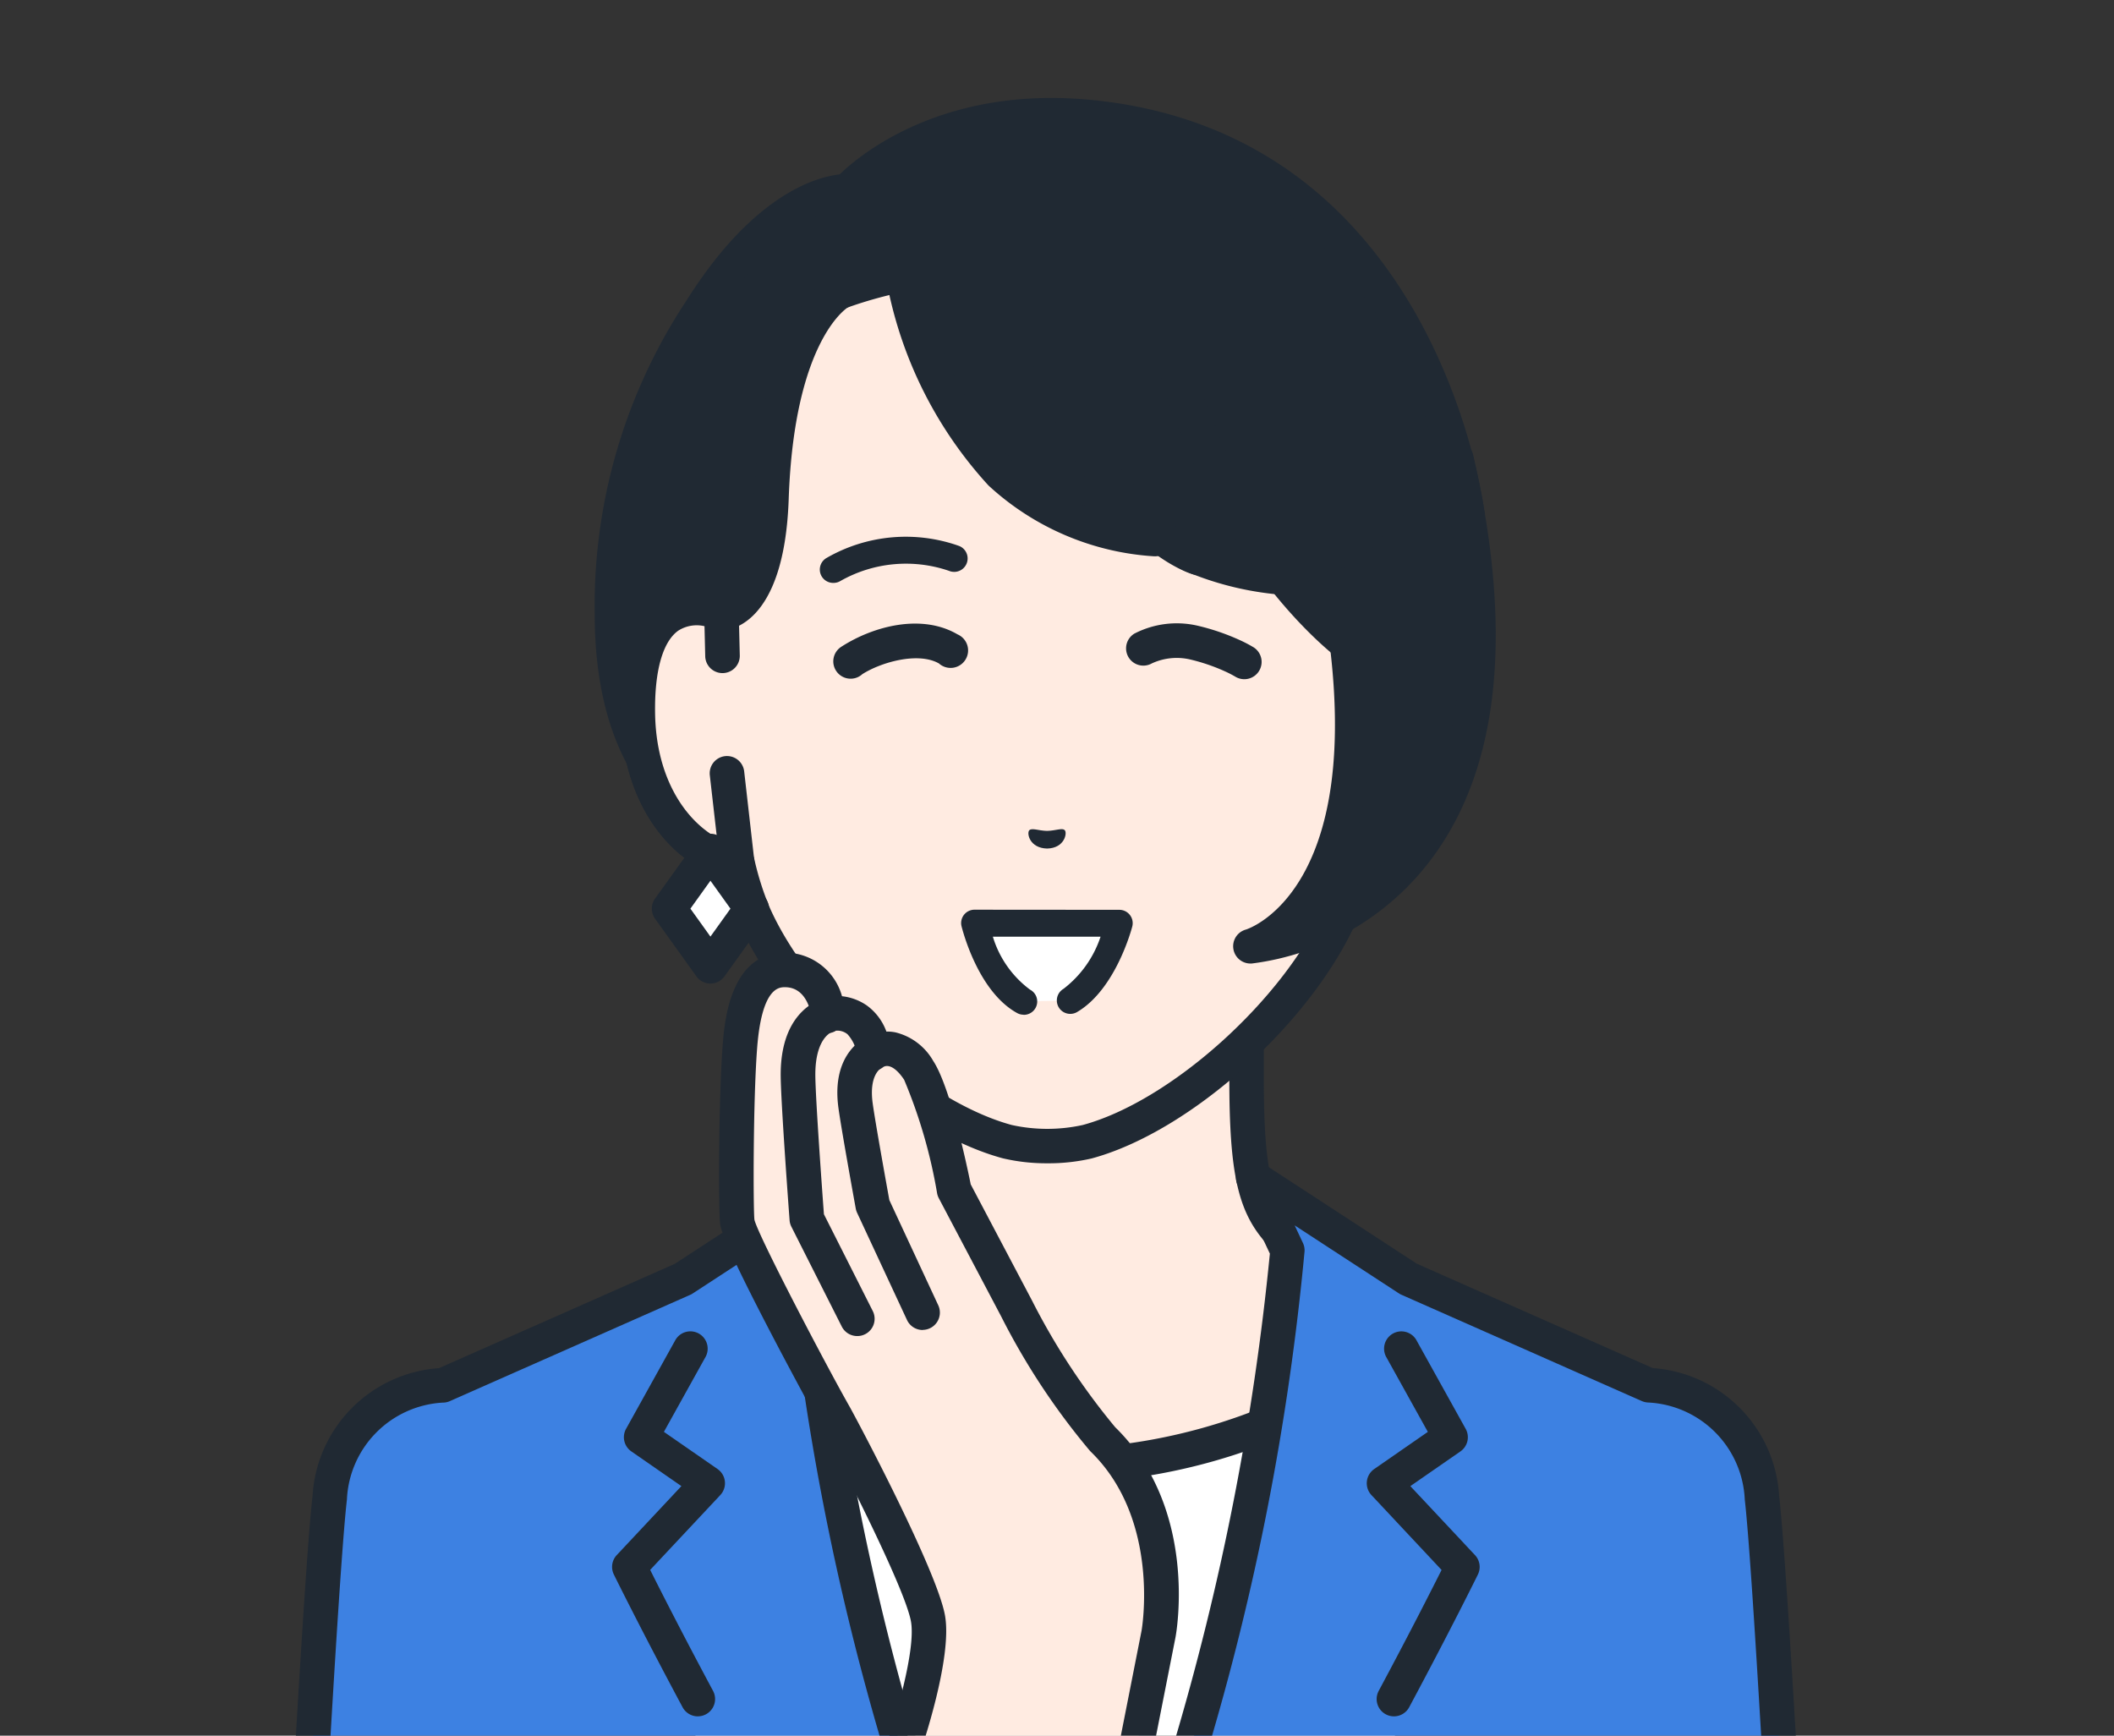 <svg xmlns="http://www.w3.org/2000/svg" xmlns:xlink="http://www.w3.org/1999/xlink" width="95" height="78" viewBox="0 0 95 78"><rect x="0" y="0" width="95" height="78" fill="#333333" stroke="none"/><defs><clipPath id="a"><rect width="95" height="78" transform="translate(1140.5 5371)" fill="none"/></clipPath></defs><g transform="translate(-1140.5 -5371)"><g clip-path="url(#a)"><path d="M1207.39,5431.412c-6.392-2.4-8.323-3.832-9.429-5.077s-1.444-2.833-1.444-6.867v-12.541l-8.96,2.206-8.959-2.206v12.541c0,4.034-.338,5.622-1.444,6.867s-3.037,2.673-9.429,5.077,12.681,13.89,12.681,13.89h14.3S1213.775,5433.813,1207.39,5431.412Z" fill="#ffebe1"/><path d="M1194.71,5446.078a.777.777,0,0,1-.4-1.442c5.78-3.483,13.824-9.436,13.61-11.763-.011-.123-.041-.448-.8-.734-6.28-2.361-8.434-3.822-9.737-5.288-1.256-1.414-1.639-3.139-1.639-7.383v-11.55l-8,1.969a.782.782,0,0,1-.371,0l-8-1.969v11.55c0,4.244-.383,5.969-1.639,7.383-1.3,1.466-3.457,2.927-9.737,5.288-.76.286-.79.611-.8.734-.214,2.327,7.83,8.28,13.61,11.763a.777.777,0,0,1-.8,1.331c-2.464-1.485-14.734-9.1-14.355-13.236a2.415,2.415,0,0,1,1.8-2.046c6.334-2.381,8.128-3.746,9.122-4.866.956-1.076,1.248-2.56,1.248-6.351v-12.541a.777.777,0,0,1,.962-.754l8.774,2.16,8.775-2.16a.777.777,0,0,1,.962.754v12.541c0,3.791.291,5.275,1.248,6.351.994,1.12,2.788,2.485,9.121,4.866a2.415,2.415,0,0,1,1.8,2.046c.379,4.136-11.892,11.751-14.355,13.236A.77.77,0,0,1,1194.71,5446.078Z" fill="#202933"/><path d="M1187.47,5436.883a25.8,25.8,0,0,1-14.08-3.97l-5.568,2.657,4.145,14.148h31.007l4.144-14.148-5.568-2.657A25.8,25.8,0,0,1,1187.47,5436.883Z" fill="#fff"/><path d="M1187.47,5437.659a28.265,28.265,0,0,1-6.131-.671.776.776,0,1,1,.336-1.516,26.832,26.832,0,0,0,5.795.634,25.3,25.3,0,0,0,13.626-3.824.777.777,0,0,1,.908,1.261A26.376,26.376,0,0,1,1187.47,5437.659Z" fill="#202933"/><path d="M1214.6,5433.246h0l-10.8-4.775-6.983-4.554,1.537,3.267s-.517,9-4.4,22.534h26.513c-.317-5.438-.608-9.9-.785-11.428A5.35,5.35,0,0,0,1214.6,5433.246Z" fill="#3d81e2"/><path d="M1193.951,5450.5a.8.8,0,0,1-.215-.031.777.777,0,0,1-.532-.961,117.322,117.322,0,0,0,4.362-22.171l-1.451-3.085a.777.777,0,0,1,1.127-.981l6.93,4.52,10.6,4.689a6.116,6.116,0,0,1,5.678,5.726c.16,1.381.426,5.24.79,11.471a.777.777,0,1,1-1.551.091c-.362-6.2-.625-10.032-.782-11.383a4.569,4.569,0,0,0-4.326-4.357.805.805,0,0,1-.3-.066l-10.8-4.776a.7.7,0,0,1-.11-.059l-4.691-3.06.372.791a.783.783,0,0,1,.073.375,116.2,116.2,0,0,1-4.433,22.7A.776.776,0,0,1,1193.951,5450.5Z" fill="#202933"/><path d="M1203.141,5448.131a.777.777,0,0,1-.684-1.144c1.381-2.577,2.389-4.566,2.825-5.435l-3.152-3.365a.778.778,0,0,1,.125-1.17l2.41-1.67-1.88-3.383a.777.777,0,0,1,1.358-.754l2.222,4a.776.776,0,0,1-.237,1.016l-2.249,1.559,2.905,3.1a.775.775,0,0,1,.13.873c-.011.024-1.209,2.457-3.088,5.964A.777.777,0,0,1,1203.141,5448.131Z" fill="#202933"/><path d="M1178.182,5423.917l-6.983,4.554-10.8,4.775h0a5.35,5.35,0,0,0-5.082,5.044c-.177,1.531-.468,5.99-.785,11.428h26.513c-3.887-13.531-4.4-22.534-4.4-22.534Z" fill="#3d81e2"/><path d="M1181.049,5450.5a.776.776,0,0,1-.746-.563,116.2,116.2,0,0,1-4.433-22.7.783.783,0,0,1,.073-.375l.372-.791-4.691,3.06a.7.7,0,0,1-.11.059l-10.8,4.776a.774.774,0,0,1-.314.066,4.568,4.568,0,0,0-4.31,4.357c-.157,1.351-.42,5.181-.782,11.383a.777.777,0,1,1-1.551-.091c.364-6.231.63-10.09.79-11.471a6.116,6.116,0,0,1,5.678-5.726l10.6-4.689,6.93-4.52a.777.777,0,0,1,1.127.981l-1.451,3.085a117.412,117.412,0,0,0,4.362,22.171.777.777,0,0,1-.532.961A.8.8,0,0,1,1181.049,5450.5Z" fill="#202933"/><path d="M1171.859,5448.131a.777.777,0,0,1-.685-.41c-1.879-3.507-3.077-5.94-3.088-5.964a.775.775,0,0,1,.13-.873l2.905-3.1-2.249-1.559a.776.776,0,0,1-.237-1.016l2.222-4a.777.777,0,0,1,1.358.754l-1.88,3.383,2.41,1.67a.778.778,0,0,1,.125,1.17l-3.152,3.364c.436.871,1.445,2.861,2.825,5.436a.777.777,0,0,1-.684,1.144Z" fill="#202933"/><path d="M1189.431,5376.26c-7.287-.695-10.854,3.337-10.854,3.337s-3.069-.23-6.55,5.293a23.942,23.942,0,0,0-4.023,13.733c0,6.4,2.945,8.313,2.945,8.313l33.775-2.991,1.729-9.763C1205.942,5390.081,1202.433,5377.5,1189.431,5376.26Z" fill="#202933"/><path d="M1170.945,5407.712a.769.769,0,0,1-.419-.124c-.135-.088-3.3-2.218-3.3-8.965a24.824,24.824,0,0,1,4.143-14.147c3-4.763,5.835-5.525,6.862-5.638.944-.913,4.651-3.982,11.273-3.351,15.413,1.47,17.632,17.9,17.718,18.6a.748.748,0,0,1-.006.231l-1.728,9.762a.777.777,0,1,1-1.53-.271l1.708-9.643c-.217-1.538-2.6-15.825-16.31-17.132-6.815-.652-10.166,3.04-10.2,3.078a.779.779,0,0,1-.64.26c-.013-.006-2.7-.035-5.834,4.932a23.075,23.075,0,0,0-3.9,13.319c0,5.827,2.573,7.649,2.6,7.667a.778.778,0,0,1-.434,1.422Z" fill="#202933"/><path d="M1192.4,5395.218a11.372,11.372,0,0,1-6.922-2.949,17.945,17.945,0,0,1-4.538-9.864s-.051,1.756-.464,1.852a19.111,19.111,0,0,0-1.915.572c-.193.07-.327-.7-.327-.7s-2.687,1-3.071,9.277c-.238,5.126-2.223,5.145-2.233,5.145h0c-1.619-.613-3.836-.214-3.759,4.528.068,4.2,2.6,6.452,4.464,6.685h0a13.792,13.792,0,0,0,.721,2.284c1.933,4.387,7.18,9.109,11.4,10.254a8.195,8.195,0,0,0,3.592,0c4.225-1.145,9.472-5.867,11.405-10.254a13.885,13.885,0,0,0,.721-2.284h0c1.866-.233,4.4-2.484,4.464-6.684.076-4.743-2.14-5.142-3.759-4.53h0l-.811,1.625-2.518-2.407a13.983,13.983,0,0,1-4.9-1.026A2.649,2.649,0,0,1,1192.4,5395.218Z" fill="#ffebe1"/><path d="M1192.4,5396h-.033a12.075,12.075,0,0,1-7.447-3.184,18.579,18.579,0,0,1-4.754-10.337.776.776,0,0,1,1.547-.136,17.3,17.3,0,0,0,4.322,9.391,10.663,10.663,0,0,0,6.4,2.714.777.777,0,0,1-.033,1.553Z" fill="#202933"/><path d="M1187.555,5423.277a8.531,8.531,0,0,1-1.994-.225c-4.437-1.2-9.893-6.1-11.917-10.692a13.854,13.854,0,0,1-.646-1.932c-2.273-.607-4.538-3.236-4.6-7.337-.041-2.508.532-4.2,1.7-5.019a3.19,3.19,0,0,1,2.884-.327c.433-.184,1.3-1.2,1.406-4.367.276-8.089,3.168-9.777,3.5-9.943a.776.776,0,0,1,.716,1.378c-.078.048-2.419,1.55-2.661,8.618-.2,5.73-2.722,5.9-3.009,5.9a.779.779,0,0,1-.275-.05,1.833,1.833,0,0,0-1.665.067c-.7.494-1.074,1.817-1.043,3.723.061,3.77,2.249,5.735,3.783,5.926a.779.779,0,0,1,.661.595,12.98,12.98,0,0,0,.678,2.155c1.827,4.144,6.919,8.732,10.893,9.809a7.418,7.418,0,0,0,3.193,0c3.968-1.076,9.06-5.664,10.89-9.816a13.093,13.093,0,0,0,.675-2.147.779.779,0,0,1,.661-.595c1.534-.191,3.722-2.156,3.783-5.926.031-1.906-.339-3.229-1.043-3.723a1.825,1.825,0,0,0-1.656-.07.776.776,0,0,1-.769-1.329.792.792,0,0,1,.221-.124,3.256,3.256,0,0,1,3.1.252c1.171.823,1.744,2.511,1.7,5.019-.066,4.1-2.331,6.731-4.6,7.337a13.739,13.739,0,0,1-.643,1.924c-2.028,4.6-7.483,9.5-11.915,10.7A8.562,8.562,0,0,1,1187.555,5423.277Z" fill="#202933"/><path d="M1172.976,5400.492l-.046-1.942c-1.619-.613-3.837-.215-3.76,4.529.068,4.2,2.6,6.451,4.464,6.684l-.457-4.016Z" fill="#ffebe1"/><path d="M1173.634,5410.54a.793.793,0,0,1-.1-.006c-2.44-.305-5.073-3.017-5.144-7.443-.041-2.508.532-4.2,1.7-5.02a3.262,3.262,0,0,1,3.108-.247.774.774,0,0,1,.5.707l.047,1.943a.777.777,0,0,1-1.553.037l-.033-1.371a1.542,1.542,0,0,0-1.177.2c-.7.494-1.074,1.816-1.043,3.723.048,3,1.439,4.851,2.779,5.583l-.321-2.815a.777.777,0,0,1,1.544-.175l.457,4.016a.778.778,0,0,1-.772.865Z" fill="#202933"/><path d="M1172.93,5398.55h0Z" fill="none"/><path d="M1194.31,5396.837a.786.786,0,0,1-.218-.031c-.186-.055-4.589-1.434-7.274-9.68a.777.777,0,1,1,1.477-.48c2.4,7.385,6.2,8.659,6.242,8.672a.777.777,0,0,1-.227,1.519Z" fill="#202933"/><path d="M1201.369,5400.951a.762.762,0,0,1-.441-.138c-.22-.152-5.42-3.839-8.264-12.851a.777.777,0,0,1,1.482-.467c2.673,8.47,7.619,12.008,7.668,12.043a.776.776,0,0,1-.445,1.413Z" fill="#202933"/><path d="M1202.181,5398.55l-.047,1.942-.2,5.255-.457,4.016c1.866-.233,4.4-2.484,4.464-6.684C1206.017,5398.335,1203.8,5397.937,1202.181,5398.55Z" fill="#fff"/><path d="M1201.477,5410.54a.778.778,0,0,1-.772-.865l.457-4.016a.777.777,0,0,1,1.544.175l-.321,2.815c1.339-.732,2.73-2.588,2.779-5.583.031-1.907-.34-3.229-1.043-3.723a1.543,1.543,0,0,0-1.177-.2l-.033,1.371a.777.777,0,0,1-1.553-.037l.047-1.943a.772.772,0,0,1,.5-.707,3.265,3.265,0,0,1,3.108.247c1.171.823,1.744,2.512,1.7,5.02-.072,4.426-2.7,7.138-5.144,7.443A.791.791,0,0,1,1201.477,5410.54Z" fill="#202933"/><path d="M1200.614,5397.24c2.732,14.549-3.924,16.286-3.924,16.286s14.029-1.044,9.252-21.913Z" fill="#202933"/><path d="M1196.689,5414.3a.777.777,0,0,1-.195-1.528c.05-.015,5.9-1.853,3.356-15.392a.777.777,0,0,1,1.527-.286c1.479,7.876.272,12.19-1.263,14.525a10.3,10.3,0,0,0,3.528-3.03c2.726-3.716,3.246-9.37,1.543-16.806a.777.777,0,1,1,1.515-.347c1.811,7.914,1.2,14-1.825,18.1a11.951,11.951,0,0,1-8.128,4.764Z" fill="#202933"/><path d="M1172.426,5414.419l-1.857-2.589,1.857-2.589,1.857,2.589Z" fill="#fff"/><path d="M1172.426,5415.2a.776.776,0,0,1-.631-.324l-1.857-2.589a.778.778,0,0,1,0-.906l1.857-2.589a.776.776,0,0,1,1.262,0l1.857,2.589a.778.778,0,0,1,0,.906l-1.857,2.589A.777.777,0,0,1,1172.426,5415.2Zm-.9-3.366.9,1.256.9-1.256-.9-1.256Z" fill="#202933"/><path d="M1186.75,5408.317c.111-.129.411.014.805.023.394-.01.693-.153.8-.024s-.017.8-.8.817C1186.769,5409.113,1186.636,5408.45,1186.75,5408.317Z" fill="#202933"/><path d="M1186.5,5416l2.1-.039c1.531-.9,2.2-3.469,2.2-3.469l-6.5-.005S1184.939,5415.14,1186.5,5416Z" fill="#fff"/><path d="M1186.5,5416.6a.6.6,0,0,1-.29-.074c-1.779-.977-2.468-3.783-2.5-3.9a.6.6,0,0,1,.587-.745h0l6.5.005a.6.6,0,0,1,.584.756c-.03.114-.751,2.826-2.479,3.838a.6.6,0,1,1-.611-1.042,4.886,4.886,0,0,0,1.667-2.345l-4.841,0a4.634,4.634,0,0,0,1.669,2.379.6.6,0,0,1-.292,1.133Z" fill="#202933"/><path d="M1177.958,5397.195a.6.6,0,0,1-.312-1.122,7.133,7.133,0,0,1,5.967-.534.6.6,0,1,1-.467,1.114,5.97,5.97,0,0,0-4.877.455A.6.6,0,0,1,1177.958,5397.195Z" fill="#202933"/><path d="M1191.456,5399.485a4.149,4.149,0,0,1,2.886-.361,10.061,10.061,0,0,1,1.838.626,6.2,6.2,0,0,1,.616.317.777.777,0,1,1-.791,1.337,4.883,4.883,0,0,0-.469-.24,8.558,8.558,0,0,0-1.534-.524,2.663,2.663,0,0,0-1.743.174.776.776,0,0,1-.8-1.329Z" fill="#202933"/><path d="M1182.692,5400.813c-.924-.522-2.571-.067-3.439.482a.779.779,0,1,1-.942-1.233c1.462-.94,3.619-1.489,5.217-.555a.786.786,0,1,1-.836,1.306Z" fill="#202933"/><path d="M1186.192,5429.81l-2.809-5.322s-.836-4.239-1.6-5.389c-.989-1.5-1.994-.805-1.994-.805a2.47,2.47,0,0,0-.771-1.465,1.315,1.315,0,0,0-1.281-.216s-.209-2.027-1.965-2.027c-.912,0-1.805.582-2.024,3.458-.192,2.516-.182,7.469-.115,7.882.131.814,3.607,7.33,4.352,8.639.52.915,3.91,7.4,4.217,9.177s-1.156,5.976-1.156,5.976h10.479l1.042-5.283s1-5.345-2.507-8.755A30.931,30.931,0,0,1,1186.192,5429.81Z" fill="#ffebe1"/><path d="M1186.879,5429.448l-2.756-5.223c-.159-.788-.915-4.385-1.689-5.554a2.683,2.683,0,0,0-1.687-1.276,1.81,1.81,0,0,0-.414-.037,2.5,2.5,0,0,0-.884-1.177,2.416,2.416,0,0,0-1.111-.412,2.668,2.668,0,0,0-2.563-1.96c-2.481,0-2.72,3.143-2.8,4.176-.185,2.433-.195,7.524-.107,8.065.177,1.1,4.157,8.4,4.444,8.9.6,1.062,3.856,7.362,4.127,8.926.223,1.291-.736,4.471-1.124,5.587a.777.777,0,0,0,.478.989.786.786,0,0,0,.255.043.777.777,0,0,0,.734-.521c.156-.449,1.519-4.446,1.187-6.363-.35-2.027-3.981-8.856-4.307-9.429-1.008-1.772-4.092-7.65-4.259-8.368-.056-.466-.063-5.295.121-7.71.209-2.74.993-2.74,1.25-2.74,1.008,0,1.177,1.2,1.193,1.329a.775.775,0,0,0,.4.654.694.694,0,0,0,.7-.028.717.717,0,0,1,.519.159,1.72,1.72,0,0,1,.431.936.774.774,0,0,0,.451.633.7.7,0,0,0,.731-.1c.251-.14.6.075.932.577a23.064,23.064,0,0,1,1.483,5.111.788.788,0,0,0,.075.212l2.8,5.308a31.387,31.387,0,0,0,3.993,6.046l.032.033c3.157,3.07,2.294,8.007,2.286,8.048l-1.042,5.282a.777.777,0,0,0,1.524.3l1.044-5.29c.043-.234,1.03-5.779-2.712-9.438A30.463,30.463,0,0,1,1186.879,5429.448Z" fill="#202933"/><path d="M1179.022,5431.041a.776.776,0,0,1-.694-.427l-2.264-4.486a.761.761,0,0,1-.081-.292c-.017-.218-.4-5.372-.4-6.545,0-3.016,1.929-3.425,2.011-3.441l.3,1.525s-.754.24-.754,1.916c0,1.007.321,5.4.386,6.276l2.194,4.347a.776.776,0,0,1-.692,1.127Z" fill="#202933"/><path d="M1181.959,5430.769a.778.778,0,0,1-.7-.45l-2.243-4.82a.787.787,0,0,1-.06-.189c-.026-.145-.647-3.556-.779-4.53-.343-2.534,1.272-3.185,1.341-3.211l.557,1.45h0c.005,0-.53.29-.359,1.553.115.85.646,3.786.751,4.362l2.2,4.73a.778.778,0,0,1-.7,1.1Z" fill="#202933"/></g></g></svg>